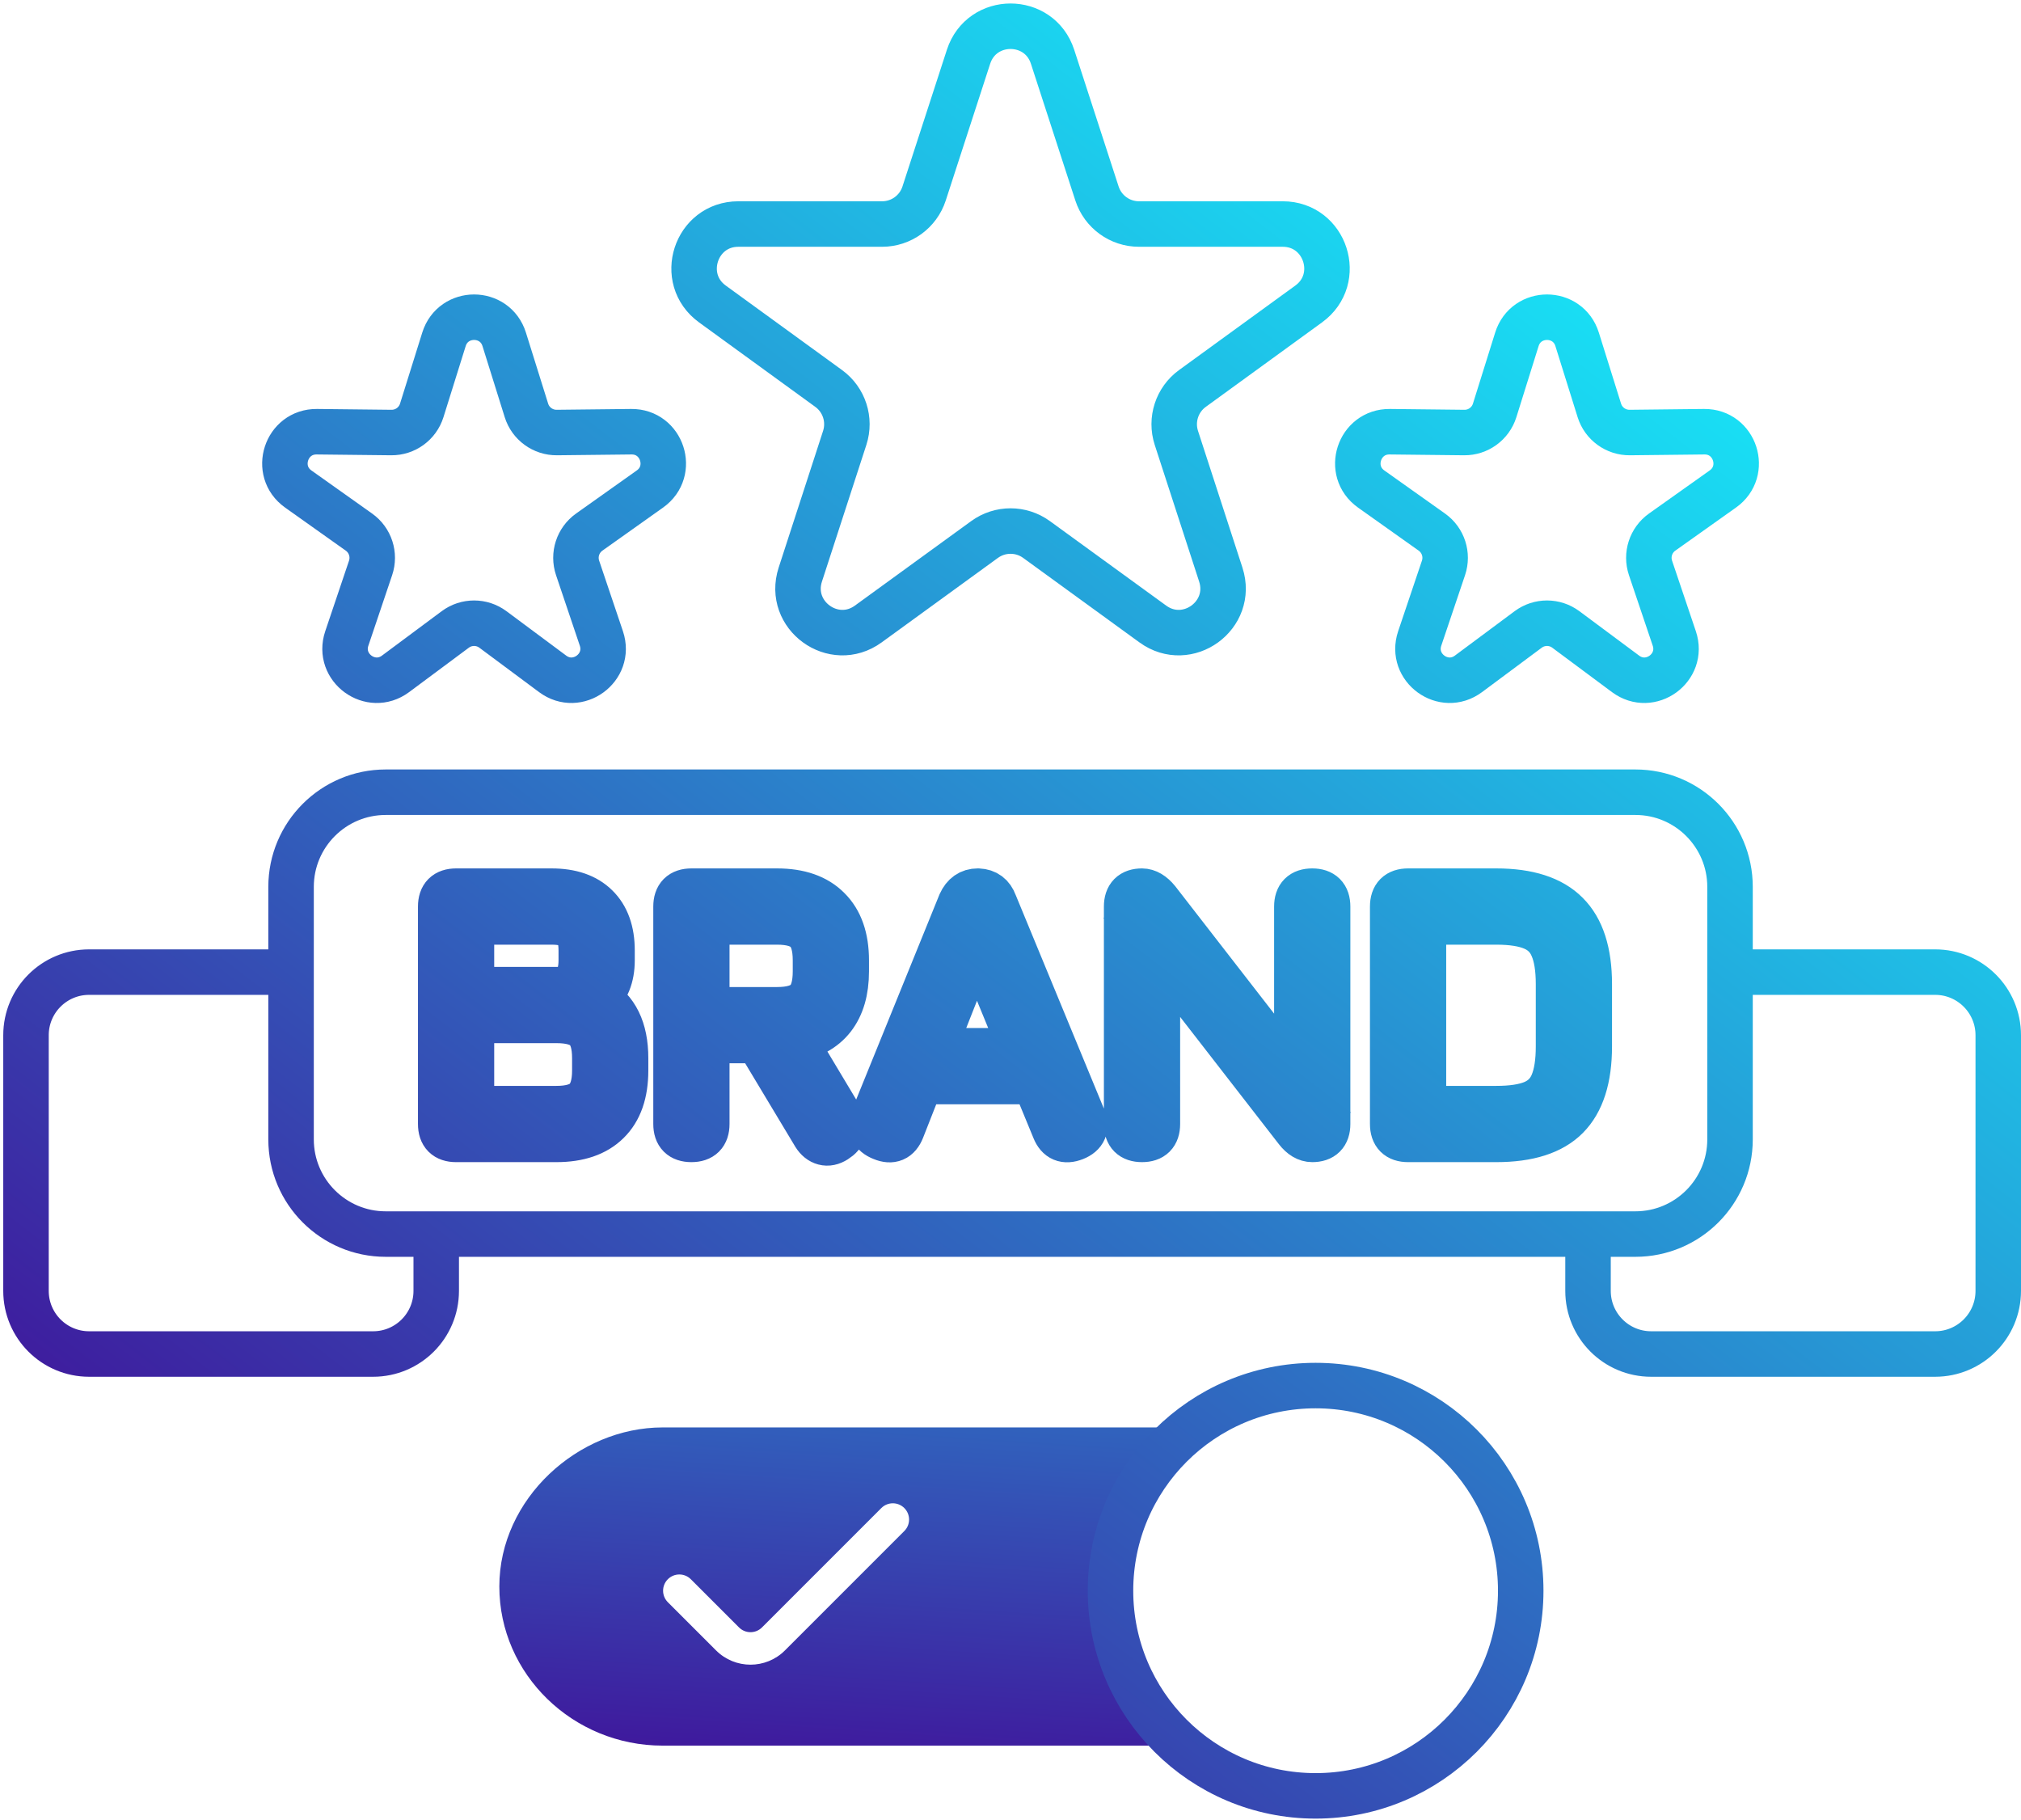 <svg xmlns="http://www.w3.org/2000/svg" width="311" height="280" viewBox="0 0 311 280" fill="none"><path fill-rule="evenodd" clip-rule="evenodd" d="M184.978 219.624H101.962C88.989 219.624 76.84 230.575 76.84 244.102C76.84 257.63 88.197 268.581 101.962 268.581H185.703C172.82 256.986 174.108 244.102 174.108 244.102C174.108 244.102 172.82 229.287 184.978 219.624ZM139.159 235.564C140.136 234.587 140.136 233.005 139.159 232.028C138.183 231.052 136.6 231.052 135.624 232.028L117.258 250.394C116.281 251.371 114.698 251.371 113.722 250.394L106.307 242.979C105.331 242.003 103.748 242.003 102.771 242.979C101.795 243.955 101.795 245.538 102.771 246.515L110.187 253.93C113.116 256.859 117.864 256.859 120.793 253.93L139.159 235.564Z" fill="url(#paint0_linear_253_98)"></path><path d="M266.224 149.569H297.788C303.152 149.569 307.5 153.917 307.5 159.281V198.615C307.5 203.979 303.152 208.327 297.788 208.327H254.084C248.72 208.327 244.372 203.979 244.372 198.615V192.302M45.276 149.569H13.712C8.348 149.569 4 153.917 4 159.281V198.615C4 203.979 8.348 208.327 13.712 208.327H57.416C62.78 208.327 67.128 203.979 67.128 198.615V192.302M234.016 244.747C234.016 262.179 219.884 276.311 202.452 276.311C185.02 276.311 170.888 262.179 170.888 244.747C170.888 227.314 185.02 213.183 202.452 213.183C219.884 213.183 234.016 227.314 234.016 244.747ZM225.317 66.549L213.865 66.423C209.107 66.371 207.12 72.484 211.001 75.238L220.34 81.868C222.088 83.108 222.815 85.348 222.131 87.379L218.472 98.232C216.952 102.741 222.152 106.519 225.971 103.68L235.162 96.847C236.882 95.568 239.236 95.568 240.956 96.847L250.147 103.68C253.966 106.519 259.166 102.741 257.646 98.232L253.987 87.379C253.303 85.348 254.03 83.108 255.778 81.868L265.117 75.238C268.998 72.484 267.011 66.371 262.253 66.423L250.801 66.549C248.658 66.573 246.752 65.188 246.113 63.143L242.694 52.212C241.273 47.67 234.845 47.67 233.424 52.212L230.005 63.143C229.366 65.188 227.46 66.573 225.317 66.549ZM60.213 66.549L48.761 66.423C44.003 66.371 42.016 72.484 45.897 75.238L55.236 81.868C56.984 83.108 57.711 85.348 57.027 87.379L53.368 98.232C51.847 102.741 57.048 106.519 60.867 103.68L70.058 96.847C71.778 95.568 74.132 95.568 75.852 96.847L85.043 103.68C88.862 106.519 94.062 102.741 92.542 98.232L88.883 87.379C88.199 85.348 88.926 83.108 90.674 81.868L100.013 75.238C103.894 72.484 101.907 66.371 97.149 66.423L85.697 66.549C83.554 66.573 81.648 65.188 81.009 63.143L77.59 52.212C76.169 47.67 69.741 47.67 68.32 52.212L64.901 63.143C64.262 65.188 62.356 66.573 60.213 66.549ZM135.74 34.469L113.621 34.469C107.035 34.469 104.297 42.897 109.625 46.767L127.52 59.769C129.903 61.5 130.9 64.569 129.99 67.37L123.154 88.406C121.119 94.67 128.288 99.878 133.616 96.007L151.511 83.006C153.894 81.275 157.12 81.275 159.503 83.006L177.398 96.007C182.726 99.878 189.895 94.67 187.86 88.407L181.024 67.37C180.114 64.569 181.111 61.5 183.494 59.769L201.389 46.767C206.717 42.897 203.979 34.469 197.393 34.469L175.274 34.469C172.328 34.469 169.718 32.573 168.808 29.771L161.973 8.735C159.938 2.471 151.076 2.471 149.041 8.735L142.206 29.771C141.296 32.573 138.686 34.469 135.74 34.469ZM59.358 189.874H251.656C259.702 189.874 266.224 183.352 266.224 175.306V136.458C266.224 128.412 259.702 121.89 251.656 121.89H59.358C51.313 121.89 44.79 128.412 44.79 136.458V175.306C44.79 183.352 51.313 189.874 59.358 189.874ZM70.185 175.306C68.607 175.306 67.819 174.517 67.819 172.94V139.48C67.819 137.903 68.607 137.114 70.185 137.114H84.887C87.872 137.114 90.163 137.903 91.759 139.48C93.374 141.057 94.181 143.311 94.181 146.24V147.761C94.181 150.295 93.383 152.258 91.787 153.647C94.772 155.318 96.265 158.369 96.265 162.801V164.716C96.265 168.171 95.345 170.799 93.505 172.602C91.684 174.405 89.055 175.306 85.619 175.306H70.185ZM72.55 170.574H85.619C87.741 170.574 89.252 170.124 90.153 169.222C91.073 168.302 91.534 166.8 91.534 164.716V162.801C91.534 160.716 91.092 159.233 90.21 158.351C89.327 157.449 87.797 156.999 85.619 156.999H72.55V170.574ZM72.55 152.267H85.9C87.271 152.267 88.201 151.845 88.689 151C89.196 150.155 89.449 149.075 89.449 147.761V146.24C89.449 144.606 89.111 143.47 88.435 142.832C87.759 142.175 86.576 141.846 84.887 141.846H72.55V152.267ZM128.59 175.418C127.97 175.813 127.379 175.935 126.816 175.785C126.252 175.634 125.774 175.25 125.379 174.63L116.648 160.097H108.762V172.94C108.762 174.517 107.973 175.306 106.396 175.306C104.819 175.306 104.03 174.517 104.03 172.94V139.48C104.03 137.903 104.819 137.114 106.396 137.114H119.577C123.013 137.114 125.642 138.034 127.463 139.875C129.304 141.696 130.224 144.325 130.224 147.761V149.451C130.224 152.436 129.529 154.821 128.139 156.604C126.75 158.369 124.741 159.468 122.112 159.9L129.491 172.208C130.205 173.522 129.904 174.592 128.59 175.418ZM108.762 155.365H119.577C121.718 155.365 123.239 154.915 124.14 154.013C125.041 153.112 125.492 151.591 125.492 149.451V147.761C125.492 145.639 125.041 144.127 124.14 143.226C123.239 142.306 121.718 141.846 119.577 141.846H108.762V155.365ZM135.744 175.081C134.242 174.498 133.791 173.466 134.392 171.982L147.798 138.973C148.362 137.734 149.244 137.114 150.446 137.114H150.559C151.779 137.171 152.605 137.79 153.037 138.973L166.669 171.982C167.27 173.466 166.838 174.498 165.373 175.081C163.89 175.663 162.857 175.231 162.275 173.785L159.233 166.406H141.687L138.786 173.785C138.204 175.249 137.19 175.681 135.744 175.081ZM143.546 161.674H157.29L150.277 144.606L143.546 161.674ZM175.739 175.306C174.162 175.306 173.373 174.517 173.373 172.94V139.48C173.373 137.903 174.162 137.114 175.739 137.114C176.546 137.114 177.335 137.584 178.105 138.523L200.749 167.701H199.566V139.48C199.566 137.903 200.355 137.114 201.932 137.114C203.509 137.114 204.298 137.903 204.298 139.48V172.94C204.298 174.517 203.509 175.306 201.932 175.306C201.087 175.306 200.298 174.836 199.566 173.898L176.922 144.719H178.105V172.94C178.105 174.517 177.316 175.306 175.739 175.306ZM216.681 175.306C215.104 175.306 214.315 174.517 214.315 172.94V139.48C214.315 137.903 215.104 137.114 216.681 137.114H230.257C235.157 137.114 238.762 138.278 241.072 140.607C243.4 142.916 244.564 146.521 244.564 151.422V160.998C244.564 165.899 243.41 169.513 241.1 171.842C238.809 174.151 235.195 175.306 230.257 175.306H216.681ZM219.047 170.574H230.257C232.66 170.574 234.556 170.283 235.946 169.701C237.354 169.1 238.349 168.105 238.931 166.716C239.532 165.307 239.833 163.402 239.833 160.998V151.422C239.833 149.037 239.532 147.15 238.931 145.761C238.349 144.353 237.354 143.348 235.946 142.747C234.556 142.146 232.66 141.846 230.257 141.846H219.047V170.574Z" stroke="url(#paint1_linear_253_98)" stroke-width="7"></path><defs><linearGradient id="paint0_linear_253_98" x1="248.5" y1="107" x2="236.298" y2="291.533" gradientUnits="userSpaceOnUse"><stop offset="0.05" stop-color="#14F7FF"></stop><stop offset="0.95" stop-color="#40139A"></stop></linearGradient><linearGradient id="paint1_linear_253_98" x1="239.735" y1="-24.293" x2="19.264" y2="262.355" gradientUnits="userSpaceOnUse"><stop offset="0.05" stop-color="#14F7FF"></stop><stop offset="0.95" stop-color="#40139A"></stop></linearGradient></defs></svg>